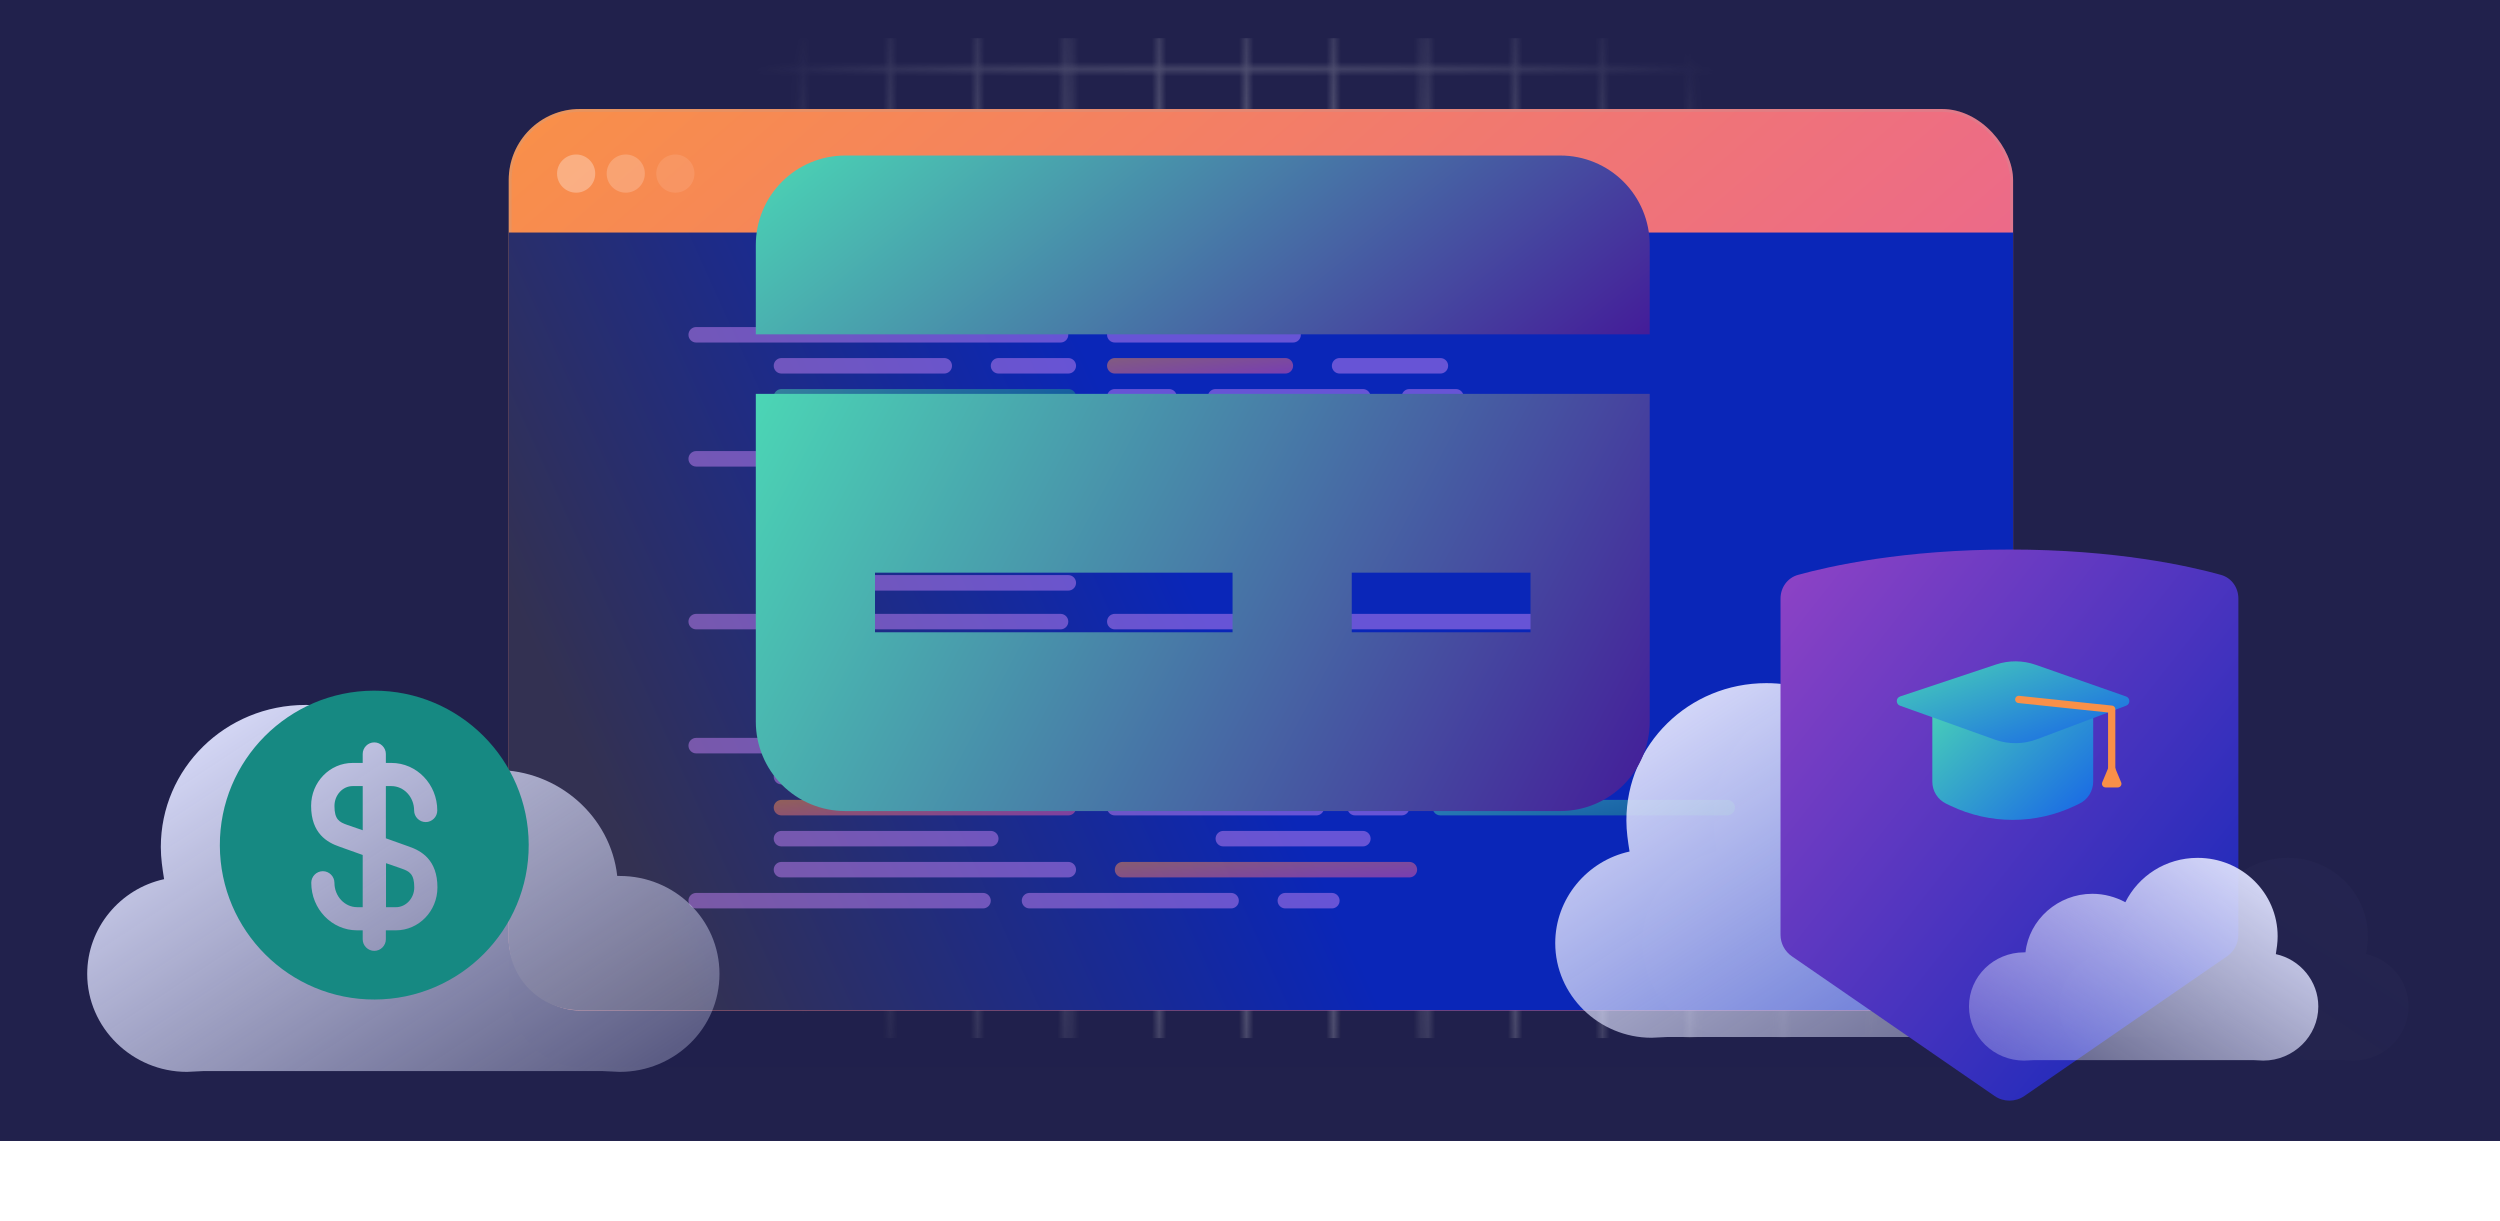 <svg width="344" height="168" viewBox="0 0 344 168" fill="none" xmlns="http://www.w3.org/2000/svg">
<rect width="344" height="157" fill="#21214C"/>
<mask id="mask0_4315_75469" style="mask-type:alpha" maskUnits="userSpaceOnUse" x="11" y="-2" width="321" height="159">
<rect x="12" y="-1" width="12.269" height="10.467" stroke="white" stroke-width="0.433"/>
<rect x="24.269" y="-1" width="12.269" height="10.467" stroke="white" stroke-width="0.433"/>
<rect x="36.538" y="-1" width="12.269" height="10.467" stroke="white" stroke-width="0.433"/>
<rect x="48.808" y="-1" width="12.269" height="10.467" stroke="white" stroke-width="0.433"/>
<rect x="61.077" y="-1" width="12.269" height="10.467" stroke="white" stroke-width="0.433"/>
<rect x="73.346" y="-1" width="12.269" height="10.467" stroke="white" stroke-width="0.433"/>
<rect x="85.615" y="-1" width="12.269" height="10.467" stroke="white" stroke-width="0.433"/>
<rect x="97.885" y="-1" width="12.269" height="10.467" stroke="white" stroke-width="0.433"/>
<rect x="110.154" y="-1" width="12.269" height="10.467" stroke="white" stroke-width="0.433"/>
<rect x="122.423" y="-1" width="12.269" height="10.467" stroke="white" stroke-width="0.433"/>
<rect x="134.692" y="-1" width="12.269" height="10.467" stroke="white" stroke-width="0.433"/>
<rect x="146.962" y="-1" width="12.269" height="10.467" stroke="white" stroke-width="0.433"/>
<rect x="159.231" y="-1" width="12.269" height="10.467" stroke="white" stroke-width="0.433"/>
<rect x="171.5" y="-1" width="12.269" height="10.467" stroke="white" stroke-width="0.433"/>
<rect x="183.769" y="-1" width="12.269" height="10.467" stroke="white" stroke-width="0.433"/>
<rect x="196.038" y="-1" width="12.269" height="10.467" stroke="white" stroke-width="0.433"/>
<rect x="208.308" y="-1" width="12.269" height="10.467" stroke="white" stroke-width="0.433"/>
<rect x="220.577" y="-1" width="12.269" height="10.467" stroke="white" stroke-width="0.433"/>
<rect x="232.846" y="-1" width="12.269" height="10.467" stroke="white" stroke-width="0.433"/>
<rect x="245.115" y="-1" width="12.269" height="10.467" stroke="white" stroke-width="0.433"/>
<rect x="257.385" y="-1" width="12.269" height="10.467" stroke="white" stroke-width="0.433"/>
<rect x="269.654" y="-1" width="12.269" height="10.467" stroke="white" stroke-width="0.433"/>
<rect x="281.923" y="-1" width="12.269" height="10.467" stroke="white" stroke-width="0.433"/>
<rect x="294.192" y="-1" width="12.269" height="10.467" stroke="white" stroke-width="0.433"/>
<rect x="306.462" y="-1" width="12.269" height="10.467" stroke="white" stroke-width="0.433"/>
<rect x="318.731" y="-1" width="12.269" height="10.467" stroke="white" stroke-width="0.433"/>
<rect x="12" y="9.467" width="12.269" height="10.467" stroke="white" stroke-width="0.433"/>
<rect x="24.269" y="9.467" width="12.269" height="10.467" stroke="white" stroke-width="0.433"/>
<rect x="36.538" y="9.467" width="12.269" height="10.467" stroke="white" stroke-width="0.433"/>
<rect x="48.808" y="9.467" width="12.269" height="10.467" stroke="white" stroke-width="0.433"/>
<rect x="61.077" y="9.467" width="12.269" height="10.467" stroke="white" stroke-width="0.433"/>
<rect x="73.346" y="9.467" width="12.269" height="10.467" stroke="white" stroke-width="0.433"/>
<rect x="85.615" y="9.467" width="12.269" height="10.467" stroke="white" stroke-width="0.433"/>
<rect x="97.885" y="9.467" width="12.269" height="10.467" stroke="white" stroke-width="0.433"/>
<rect x="110.154" y="9.467" width="12.269" height="10.467" stroke="white" stroke-width="0.433"/>
<rect x="122.423" y="9.467" width="12.269" height="10.467" stroke="white" stroke-width="0.433"/>
<rect x="134.692" y="9.467" width="12.269" height="10.467" stroke="white" stroke-width="0.433"/>
<rect x="146.962" y="9.467" width="12.269" height="10.467" stroke="white" stroke-width="0.433"/>
<rect x="159.231" y="9.467" width="12.269" height="10.467" stroke="white" stroke-width="0.433"/>
<rect x="171.5" y="9.467" width="12.269" height="10.467" stroke="white" stroke-width="0.433"/>
<rect x="183.769" y="9.467" width="12.269" height="10.467" stroke="white" stroke-width="0.433"/>
<rect x="196.038" y="9.467" width="12.269" height="10.467" stroke="white" stroke-width="0.433"/>
<rect x="208.308" y="9.467" width="12.269" height="10.467" stroke="white" stroke-width="0.433"/>
<rect x="220.577" y="9.467" width="12.269" height="10.467" stroke="white" stroke-width="0.433"/>
<rect x="232.846" y="9.467" width="12.269" height="10.467" stroke="white" stroke-width="0.433"/>
<rect x="245.115" y="9.467" width="12.269" height="10.467" stroke="white" stroke-width="0.433"/>
<rect x="257.385" y="9.467" width="12.269" height="10.467" stroke="white" stroke-width="0.433"/>
<rect x="269.654" y="9.467" width="12.269" height="10.467" stroke="white" stroke-width="0.433"/>
<rect x="281.923" y="9.467" width="12.269" height="10.467" stroke="white" stroke-width="0.433"/>
<rect x="294.192" y="9.467" width="12.269" height="10.467" stroke="white" stroke-width="0.433"/>
<rect x="306.462" y="9.467" width="12.269" height="10.467" stroke="white" stroke-width="0.433"/>
<rect x="318.731" y="9.467" width="12.269" height="10.467" stroke="white" stroke-width="0.433"/>
<rect x="12" y="19.934" width="12.269" height="10.467" stroke="white" stroke-width="0.433"/>
<rect x="24.269" y="19.934" width="12.269" height="10.467" stroke="white" stroke-width="0.433"/>
<rect x="36.538" y="19.934" width="12.269" height="10.467" stroke="white" stroke-width="0.433"/>
<rect x="48.808" y="19.934" width="12.269" height="10.467" stroke="white" stroke-width="0.433"/>
<rect x="61.077" y="19.934" width="12.269" height="10.467" stroke="white" stroke-width="0.433"/>
<rect x="73.346" y="19.934" width="12.269" height="10.467" stroke="white" stroke-width="0.433"/>
<rect x="85.615" y="19.934" width="12.269" height="10.467" stroke="white" stroke-width="0.433"/>
<rect x="97.885" y="19.934" width="12.269" height="10.467" stroke="white" stroke-width="0.433"/>
<rect x="110.154" y="19.934" width="12.269" height="10.467" stroke="white" stroke-width="0.433"/>
<rect x="122.423" y="19.934" width="12.269" height="10.467" stroke="white" stroke-width="0.433"/>
<rect x="134.692" y="19.934" width="12.269" height="10.467" stroke="white" stroke-width="0.433"/>
<rect x="146.962" y="19.934" width="12.269" height="10.467" stroke="white" stroke-width="0.433"/>
<rect x="159.231" y="19.934" width="12.269" height="10.467" stroke="white" stroke-width="0.433"/>
<rect x="171.5" y="19.934" width="12.269" height="10.467" stroke="white" stroke-width="0.433"/>
<rect x="183.769" y="19.934" width="12.269" height="10.467" stroke="white" stroke-width="0.433"/>
<rect x="196.038" y="19.934" width="12.269" height="10.467" stroke="white" stroke-width="0.433"/>
<rect x="208.308" y="19.934" width="12.269" height="10.467" stroke="white" stroke-width="0.433"/>
<rect x="220.577" y="19.934" width="12.269" height="10.467" stroke="white" stroke-width="0.433"/>
<rect x="232.846" y="19.934" width="12.269" height="10.467" stroke="white" stroke-width="0.433"/>
<rect x="245.115" y="19.934" width="12.269" height="10.467" stroke="white" stroke-width="0.433"/>
<rect x="257.385" y="19.934" width="12.269" height="10.467" stroke="white" stroke-width="0.433"/>
<rect x="269.654" y="19.934" width="12.269" height="10.467" stroke="white" stroke-width="0.433"/>
<rect x="281.923" y="19.934" width="12.269" height="10.467" stroke="white" stroke-width="0.433"/>
<rect x="294.192" y="19.934" width="12.269" height="10.467" stroke="white" stroke-width="0.433"/>
<rect x="306.462" y="19.934" width="12.269" height="10.467" stroke="white" stroke-width="0.433"/>
<rect x="318.731" y="19.934" width="12.269" height="10.467" stroke="white" stroke-width="0.433"/>
<rect x="12" y="30.4" width="12.269" height="10.467" stroke="white" stroke-width="0.433"/>
<rect x="24.269" y="30.4" width="12.269" height="10.467" stroke="white" stroke-width="0.433"/>
<rect x="36.538" y="30.4" width="12.269" height="10.467" stroke="white" stroke-width="0.433"/>
<rect x="48.808" y="30.4" width="12.269" height="10.467" stroke="white" stroke-width="0.433"/>
<rect x="61.077" y="30.4" width="12.269" height="10.467" stroke="white" stroke-width="0.433"/>
<rect x="73.346" y="30.4" width="12.269" height="10.467" stroke="white" stroke-width="0.433"/>
<rect x="85.615" y="30.4" width="12.269" height="10.467" stroke="white" stroke-width="0.433"/>
<rect x="97.885" y="30.4" width="12.269" height="10.467" stroke="white" stroke-width="0.433"/>
<rect x="110.154" y="30.4" width="12.269" height="10.467" stroke="white" stroke-width="0.433"/>
<rect x="122.423" y="30.4" width="12.269" height="10.467" stroke="white" stroke-width="0.433"/>
<rect x="134.692" y="30.4" width="12.269" height="10.467" stroke="white" stroke-width="0.433"/>
<rect x="146.962" y="30.4" width="12.269" height="10.467" stroke="white" stroke-width="0.433"/>
<rect x="159.231" y="30.4" width="12.269" height="10.467" stroke="white" stroke-width="0.433"/>
<rect x="171.5" y="30.4" width="12.269" height="10.467" stroke="white" stroke-width="0.433"/>
<rect x="183.769" y="30.4" width="12.269" height="10.467" stroke="white" stroke-width="0.433"/>
<rect x="196.038" y="30.4" width="12.269" height="10.467" stroke="white" stroke-width="0.433"/>
<rect x="208.308" y="30.4" width="12.269" height="10.467" stroke="white" stroke-width="0.433"/>
<rect x="220.577" y="30.4" width="12.269" height="10.467" stroke="white" stroke-width="0.433"/>
<rect x="232.846" y="30.4" width="12.269" height="10.467" stroke="white" stroke-width="0.433"/>
<rect x="245.115" y="30.4" width="12.269" height="10.467" stroke="white" stroke-width="0.433"/>
<rect x="257.385" y="30.4" width="12.269" height="10.467" stroke="white" stroke-width="0.433"/>
<rect x="269.654" y="30.4" width="12.269" height="10.467" stroke="white" stroke-width="0.433"/>
<rect x="281.923" y="30.4" width="12.269" height="10.467" stroke="white" stroke-width="0.433"/>
<rect x="294.192" y="30.4" width="12.269" height="10.467" stroke="white" stroke-width="0.433"/>
<rect x="306.462" y="30.4" width="12.269" height="10.467" stroke="white" stroke-width="0.433"/>
<rect x="318.731" y="30.4" width="12.269" height="10.467" stroke="white" stroke-width="0.433"/>
<rect x="12" y="40.867" width="12.269" height="10.467" stroke="white" stroke-width="0.433"/>
<rect x="24.269" y="40.867" width="12.269" height="10.467" stroke="white" stroke-width="0.433"/>
<rect x="36.538" y="40.867" width="12.269" height="10.467" stroke="white" stroke-width="0.433"/>
<rect x="48.808" y="40.867" width="12.269" height="10.467" stroke="white" stroke-width="0.433"/>
<rect x="61.077" y="40.867" width="12.269" height="10.467" stroke="white" stroke-width="0.433"/>
<rect x="73.346" y="40.867" width="12.269" height="10.467" stroke="white" stroke-width="0.433"/>
<rect x="85.615" y="40.867" width="12.269" height="10.467" stroke="white" stroke-width="0.433"/>
<rect x="97.885" y="40.867" width="12.269" height="10.467" stroke="white" stroke-width="0.433"/>
<rect x="110.154" y="40.867" width="12.269" height="10.467" stroke="white" stroke-width="0.433"/>
<rect x="122.423" y="40.867" width="12.269" height="10.467" stroke="white" stroke-width="0.433"/>
<rect x="134.692" y="40.867" width="12.269" height="10.467" stroke="white" stroke-width="0.433"/>
<rect x="146.962" y="40.867" width="12.269" height="10.467" stroke="white" stroke-width="0.433"/>
<rect x="159.231" y="40.867" width="12.269" height="10.467" stroke="white" stroke-width="0.433"/>
<rect x="171.5" y="40.867" width="12.269" height="10.467" stroke="white" stroke-width="0.433"/>
<rect x="183.769" y="40.867" width="12.269" height="10.467" stroke="white" stroke-width="0.433"/>
<rect x="196.038" y="40.867" width="12.269" height="10.467" stroke="white" stroke-width="0.433"/>
<rect x="208.308" y="40.867" width="12.269" height="10.467" stroke="white" stroke-width="0.433"/>
<rect x="220.577" y="40.867" width="12.269" height="10.467" stroke="white" stroke-width="0.433"/>
<rect x="232.846" y="40.867" width="12.269" height="10.467" stroke="white" stroke-width="0.433"/>
<rect x="245.115" y="40.867" width="12.269" height="10.467" stroke="white" stroke-width="0.433"/>
<rect x="257.385" y="40.867" width="12.269" height="10.467" stroke="white" stroke-width="0.433"/>
<rect x="269.654" y="40.867" width="12.269" height="10.467" stroke="white" stroke-width="0.433"/>
<rect x="281.923" y="40.867" width="12.269" height="10.467" stroke="white" stroke-width="0.433"/>
<rect x="294.192" y="40.867" width="12.269" height="10.467" stroke="white" stroke-width="0.433"/>
<rect x="306.462" y="40.867" width="12.269" height="10.467" stroke="white" stroke-width="0.433"/>
<rect x="318.731" y="40.867" width="12.269" height="10.467" stroke="white" stroke-width="0.433"/>
<rect x="12" y="51.333" width="12.269" height="10.467" stroke="white" stroke-width="0.433"/>
<rect x="24.269" y="51.333" width="12.269" height="10.467" stroke="white" stroke-width="0.433"/>
<rect x="36.538" y="51.333" width="12.269" height="10.467" stroke="white" stroke-width="0.433"/>
<rect x="48.808" y="51.333" width="12.269" height="10.467" stroke="white" stroke-width="0.433"/>
<rect x="61.077" y="51.333" width="12.269" height="10.467" stroke="white" stroke-width="0.433"/>
<rect x="73.346" y="51.333" width="12.269" height="10.467" stroke="white" stroke-width="0.433"/>
<rect x="85.615" y="51.333" width="12.269" height="10.467" stroke="white" stroke-width="0.433"/>
<rect x="97.885" y="51.333" width="12.269" height="10.467" stroke="white" stroke-width="0.433"/>
<rect x="110.154" y="51.333" width="12.269" height="10.467" stroke="white" stroke-width="0.433"/>
<rect x="122.423" y="51.333" width="12.269" height="10.467" stroke="white" stroke-width="0.433"/>
<rect x="134.692" y="51.333" width="12.269" height="10.467" stroke="white" stroke-width="0.433"/>
<rect x="146.962" y="51.333" width="12.269" height="10.467" stroke="white" stroke-width="0.433"/>
<rect x="159.231" y="51.333" width="12.269" height="10.467" stroke="white" stroke-width="0.433"/>
<rect x="171.5" y="51.333" width="12.269" height="10.467" stroke="white" stroke-width="0.433"/>
<rect x="183.769" y="51.333" width="12.269" height="10.467" stroke="white" stroke-width="0.433"/>
<rect x="196.038" y="51.333" width="12.269" height="10.467" stroke="white" stroke-width="0.433"/>
<rect x="208.308" y="51.333" width="12.269" height="10.467" stroke="white" stroke-width="0.433"/>
<rect x="220.577" y="51.333" width="12.269" height="10.467" stroke="white" stroke-width="0.433"/>
<rect x="232.846" y="51.333" width="12.269" height="10.467" stroke="white" stroke-width="0.433"/>
<rect x="245.115" y="51.333" width="12.269" height="10.467" stroke="white" stroke-width="0.433"/>
<rect x="257.385" y="51.333" width="12.269" height="10.467" stroke="white" stroke-width="0.433"/>
<rect x="269.654" y="51.333" width="12.269" height="10.467" stroke="white" stroke-width="0.433"/>
<rect x="281.923" y="51.333" width="12.269" height="10.467" stroke="white" stroke-width="0.433"/>
<rect x="294.192" y="51.333" width="12.269" height="10.467" stroke="white" stroke-width="0.433"/>
<rect x="306.462" y="51.333" width="12.269" height="10.467" stroke="white" stroke-width="0.433"/>
<rect x="318.731" y="51.333" width="12.269" height="10.467" stroke="white" stroke-width="0.433"/>
<rect x="12" y="61.8" width="12.269" height="10.467" stroke="white" stroke-width="0.433"/>
<rect x="24.269" y="61.8" width="12.269" height="10.467" stroke="white" stroke-width="0.433"/>
<rect x="36.538" y="61.8" width="12.269" height="10.467" stroke="white" stroke-width="0.433"/>
<rect x="48.808" y="61.8" width="12.269" height="10.467" stroke="white" stroke-width="0.433"/>
<rect x="61.077" y="61.8" width="12.269" height="10.467" stroke="white" stroke-width="0.433"/>
<rect x="73.346" y="61.8" width="12.269" height="10.467" stroke="white" stroke-width="0.433"/>
<rect x="85.615" y="61.8" width="12.269" height="10.467" stroke="white" stroke-width="0.433"/>
<rect x="97.885" y="61.8" width="12.269" height="10.467" stroke="white" stroke-width="0.433"/>
<rect x="110.154" y="61.8" width="12.269" height="10.467" stroke="white" stroke-width="0.433"/>
<rect x="122.423" y="61.8" width="12.269" height="10.467" stroke="white" stroke-width="0.433"/>
<rect x="134.692" y="61.8" width="12.269" height="10.467" stroke="white" stroke-width="0.433"/>
<rect x="146.962" y="61.8" width="12.269" height="10.467" stroke="white" stroke-width="0.433"/>
<rect x="159.231" y="61.8" width="12.269" height="10.467" stroke="white" stroke-width="0.433"/>
<rect x="171.5" y="61.8" width="12.269" height="10.467" stroke="white" stroke-width="0.433"/>
<rect x="183.769" y="61.8" width="12.269" height="10.467" stroke="white" stroke-width="0.433"/>
<rect x="196.038" y="61.8" width="12.269" height="10.467" stroke="white" stroke-width="0.433"/>
<rect x="208.308" y="61.8" width="12.269" height="10.467" stroke="white" stroke-width="0.433"/>
<rect x="220.577" y="61.8" width="12.269" height="10.467" stroke="white" stroke-width="0.433"/>
<rect x="232.846" y="61.8" width="12.269" height="10.467" stroke="white" stroke-width="0.433"/>
<rect x="245.115" y="61.8" width="12.269" height="10.467" stroke="white" stroke-width="0.433"/>
<rect x="257.385" y="61.8" width="12.269" height="10.467" stroke="white" stroke-width="0.433"/>
<rect x="269.654" y="61.8" width="12.269" height="10.467" stroke="white" stroke-width="0.433"/>
<rect x="281.923" y="61.8" width="12.269" height="10.467" stroke="white" stroke-width="0.433"/>
<rect x="294.192" y="61.8" width="12.269" height="10.467" stroke="white" stroke-width="0.433"/>
<rect x="306.462" y="61.8" width="12.269" height="10.467" stroke="white" stroke-width="0.433"/>
<rect x="318.731" y="61.8" width="12.269" height="10.467" stroke="white" stroke-width="0.433"/>
<rect x="12" y="72.267" width="12.269" height="10.467" stroke="white" stroke-width="0.433"/>
<rect x="24.269" y="72.267" width="12.269" height="10.467" stroke="white" stroke-width="0.433"/>
<rect x="36.538" y="72.267" width="12.269" height="10.467" stroke="white" stroke-width="0.433"/>
<rect x="48.808" y="72.267" width="12.269" height="10.467" stroke="white" stroke-width="0.433"/>
<rect x="61.077" y="72.267" width="12.269" height="10.467" stroke="white" stroke-width="0.433"/>
<rect x="73.346" y="72.267" width="12.269" height="10.467" stroke="white" stroke-width="0.433"/>
<rect x="85.615" y="72.267" width="12.269" height="10.467" stroke="white" stroke-width="0.433"/>
<rect x="97.885" y="72.267" width="12.269" height="10.467" stroke="white" stroke-width="0.433"/>
<rect x="110.154" y="72.267" width="12.269" height="10.467" stroke="white" stroke-width="0.433"/>
<rect x="122.423" y="72.267" width="12.269" height="10.467" stroke="white" stroke-width="0.433"/>
<rect x="134.692" y="72.267" width="12.269" height="10.467" stroke="white" stroke-width="0.433"/>
<rect x="146.962" y="72.267" width="12.269" height="10.467" stroke="white" stroke-width="0.433"/>
<rect x="159.231" y="72.267" width="12.269" height="10.467" stroke="white" stroke-width="0.433"/>
<rect x="171.5" y="72.267" width="12.269" height="10.467" stroke="white" stroke-width="0.433"/>
<rect x="183.769" y="72.267" width="12.269" height="10.467" stroke="white" stroke-width="0.433"/>
<rect x="196.038" y="72.267" width="12.269" height="10.467" stroke="white" stroke-width="0.433"/>
<rect x="208.308" y="72.267" width="12.269" height="10.467" stroke="white" stroke-width="0.433"/>
<rect x="220.577" y="72.267" width="12.269" height="10.467" stroke="white" stroke-width="0.433"/>
<rect x="232.846" y="72.267" width="12.269" height="10.467" stroke="white" stroke-width="0.433"/>
<rect x="245.115" y="72.267" width="12.269" height="10.467" stroke="white" stroke-width="0.433"/>
<rect x="257.385" y="72.267" width="12.269" height="10.467" stroke="white" stroke-width="0.433"/>
<rect x="269.654" y="72.267" width="12.269" height="10.467" stroke="white" stroke-width="0.433"/>
<rect x="281.923" y="72.267" width="12.269" height="10.467" stroke="white" stroke-width="0.433"/>
<rect x="294.192" y="72.267" width="12.269" height="10.467" stroke="white" stroke-width="0.433"/>
<rect x="306.462" y="72.267" width="12.269" height="10.467" stroke="white" stroke-width="0.433"/>
<rect x="318.731" y="72.267" width="12.269" height="10.467" stroke="white" stroke-width="0.433"/>
<rect x="12" y="82.733" width="12.269" height="10.467" stroke="white" stroke-width="0.433"/>
<rect x="24.269" y="82.733" width="12.269" height="10.467" stroke="white" stroke-width="0.433"/>
<rect x="36.538" y="82.733" width="12.269" height="10.467" stroke="white" stroke-width="0.433"/>
<rect x="48.808" y="82.733" width="12.269" height="10.467" stroke="white" stroke-width="0.433"/>
<rect x="61.077" y="82.733" width="12.269" height="10.467" stroke="white" stroke-width="0.433"/>
<rect x="73.346" y="82.733" width="12.269" height="10.467" stroke="white" stroke-width="0.433"/>
<rect x="85.615" y="82.733" width="12.269" height="10.467" stroke="white" stroke-width="0.433"/>
<rect x="97.885" y="82.733" width="12.269" height="10.467" stroke="white" stroke-width="0.433"/>
<rect x="110.154" y="82.733" width="12.269" height="10.467" stroke="white" stroke-width="0.433"/>
<rect x="122.423" y="82.733" width="12.269" height="10.467" stroke="white" stroke-width="0.433"/>
<rect x="134.692" y="82.733" width="12.269" height="10.467" stroke="white" stroke-width="0.433"/>
<rect x="146.962" y="82.733" width="12.269" height="10.467" stroke="white" stroke-width="0.433"/>
<rect x="159.231" y="82.733" width="12.269" height="10.467" stroke="white" stroke-width="0.433"/>
<rect x="171.5" y="82.733" width="12.269" height="10.467" stroke="white" stroke-width="0.433"/>
<rect x="183.769" y="82.733" width="12.269" height="10.467" stroke="white" stroke-width="0.433"/>
<rect x="196.038" y="82.733" width="12.269" height="10.467" stroke="white" stroke-width="0.433"/>
<rect x="208.308" y="82.733" width="12.269" height="10.467" stroke="white" stroke-width="0.433"/>
<rect x="220.577" y="82.733" width="12.269" height="10.467" stroke="white" stroke-width="0.433"/>
<rect x="232.846" y="82.733" width="12.269" height="10.467" stroke="white" stroke-width="0.433"/>
<rect x="245.115" y="82.733" width="12.269" height="10.467" stroke="white" stroke-width="0.433"/>
<rect x="257.385" y="82.733" width="12.269" height="10.467" stroke="white" stroke-width="0.433"/>
<rect x="269.654" y="82.733" width="12.269" height="10.467" stroke="white" stroke-width="0.433"/>
<rect x="281.923" y="82.733" width="12.269" height="10.467" stroke="white" stroke-width="0.433"/>
<rect x="294.192" y="82.733" width="12.269" height="10.467" stroke="white" stroke-width="0.433"/>
<rect x="306.462" y="82.733" width="12.269" height="10.467" stroke="white" stroke-width="0.433"/>
<rect x="318.731" y="82.733" width="12.269" height="10.467" stroke="white" stroke-width="0.433"/>
<rect x="12" y="93.2" width="12.269" height="10.467" stroke="white" stroke-width="0.433"/>
<rect x="24.269" y="93.2" width="12.269" height="10.467" stroke="white" stroke-width="0.433"/>
<rect x="36.538" y="93.2" width="12.269" height="10.467" stroke="white" stroke-width="0.433"/>
<rect x="48.808" y="93.2" width="12.269" height="10.467" stroke="white" stroke-width="0.433"/>
<rect x="61.077" y="93.2" width="12.269" height="10.467" stroke="white" stroke-width="0.433"/>
<rect x="73.346" y="93.2" width="12.269" height="10.467" stroke="white" stroke-width="0.433"/>
<rect x="85.615" y="93.2" width="12.269" height="10.467" stroke="white" stroke-width="0.433"/>
<rect x="97.885" y="93.2" width="12.269" height="10.467" stroke="white" stroke-width="0.433"/>
<rect x="110.154" y="93.2" width="12.269" height="10.467" stroke="white" stroke-width="0.433"/>
<rect x="122.423" y="93.2" width="12.269" height="10.467" stroke="white" stroke-width="0.433"/>
<rect x="134.692" y="93.2" width="12.269" height="10.467" stroke="white" stroke-width="0.433"/>
<rect x="146.962" y="93.2" width="12.269" height="10.467" stroke="white" stroke-width="0.433"/>
<rect x="159.231" y="93.2" width="12.269" height="10.467" stroke="white" stroke-width="0.433"/>
<rect x="171.5" y="93.2" width="12.269" height="10.467" stroke="white" stroke-width="0.433"/>
<rect x="183.769" y="93.2" width="12.269" height="10.467" stroke="white" stroke-width="0.433"/>
<rect x="196.038" y="93.2" width="12.269" height="10.467" stroke="white" stroke-width="0.433"/>
<rect x="208.308" y="93.2" width="12.269" height="10.467" stroke="white" stroke-width="0.433"/>
<rect x="220.577" y="93.2" width="12.269" height="10.467" stroke="white" stroke-width="0.433"/>
<rect x="232.846" y="93.2" width="12.269" height="10.467" stroke="white" stroke-width="0.433"/>
<rect x="245.115" y="93.2" width="12.269" height="10.467" stroke="white" stroke-width="0.433"/>
<rect x="257.385" y="93.2" width="12.269" height="10.467" stroke="white" stroke-width="0.433"/>
<rect x="269.654" y="93.2" width="12.269" height="10.467" stroke="white" stroke-width="0.433"/>
<rect x="281.923" y="93.2" width="12.269" height="10.467" stroke="white" stroke-width="0.433"/>
<rect x="294.192" y="93.2" width="12.269" height="10.467" stroke="white" stroke-width="0.433"/>
<rect x="306.462" y="93.2" width="12.269" height="10.467" stroke="white" stroke-width="0.433"/>
<rect x="318.731" y="93.2" width="12.269" height="10.467" stroke="white" stroke-width="0.433"/>
<rect x="12" y="103.667" width="12.269" height="10.467" stroke="white" stroke-width="0.433"/>
<rect x="24.269" y="103.667" width="12.269" height="10.467" stroke="white" stroke-width="0.433"/>
<rect x="36.538" y="103.667" width="12.269" height="10.467" stroke="white" stroke-width="0.433"/>
<rect x="48.808" y="103.667" width="12.269" height="10.467" stroke="white" stroke-width="0.433"/>
<rect x="61.077" y="103.667" width="12.269" height="10.467" stroke="white" stroke-width="0.433"/>
<rect x="73.346" y="103.667" width="12.269" height="10.467" stroke="white" stroke-width="0.433"/>
<rect x="85.615" y="103.667" width="12.269" height="10.467" stroke="white" stroke-width="0.433"/>
<rect x="97.885" y="103.667" width="12.269" height="10.467" stroke="white" stroke-width="0.433"/>
<rect x="110.154" y="103.667" width="12.269" height="10.467" stroke="white" stroke-width="0.433"/>
<rect x="122.423" y="103.667" width="12.269" height="10.467" stroke="white" stroke-width="0.433"/>
<rect x="134.692" y="103.667" width="12.269" height="10.467" stroke="white" stroke-width="0.433"/>
<rect x="146.962" y="103.667" width="12.269" height="10.467" stroke="white" stroke-width="0.433"/>
<rect x="159.231" y="103.667" width="12.269" height="10.467" stroke="white" stroke-width="0.433"/>
<rect x="171.5" y="103.667" width="12.269" height="10.467" stroke="white" stroke-width="0.433"/>
<rect x="183.769" y="103.667" width="12.269" height="10.467" stroke="white" stroke-width="0.433"/>
<rect x="196.038" y="103.667" width="12.269" height="10.467" stroke="white" stroke-width="0.433"/>
<rect x="208.308" y="103.667" width="12.269" height="10.467" stroke="white" stroke-width="0.433"/>
<rect x="220.577" y="103.667" width="12.269" height="10.467" stroke="white" stroke-width="0.433"/>
<rect x="232.846" y="103.667" width="12.269" height="10.467" stroke="white" stroke-width="0.433"/>
<rect x="245.115" y="103.667" width="12.269" height="10.467" stroke="white" stroke-width="0.433"/>
<rect x="257.385" y="103.667" width="12.269" height="10.467" stroke="white" stroke-width="0.433"/>
<rect x="269.654" y="103.667" width="12.269" height="10.467" stroke="white" stroke-width="0.433"/>
<rect x="281.923" y="103.667" width="12.269" height="10.467" stroke="white" stroke-width="0.433"/>
<rect x="294.192" y="103.667" width="12.269" height="10.467" stroke="white" stroke-width="0.433"/>
<rect x="306.462" y="103.667" width="12.269" height="10.467" stroke="white" stroke-width="0.433"/>
<rect x="318.731" y="103.667" width="12.269" height="10.467" stroke="white" stroke-width="0.433"/>
<rect x="12" y="114.134" width="12.269" height="10.467" stroke="white" stroke-width="0.433"/>
<rect x="24.269" y="114.134" width="12.269" height="10.467" stroke="white" stroke-width="0.433"/>
<rect x="36.538" y="114.134" width="12.269" height="10.467" stroke="white" stroke-width="0.433"/>
<rect x="48.808" y="114.134" width="12.269" height="10.467" stroke="white" stroke-width="0.433"/>
<rect x="61.077" y="114.134" width="12.269" height="10.467" stroke="white" stroke-width="0.433"/>
<rect x="73.346" y="114.134" width="12.269" height="10.467" stroke="white" stroke-width="0.433"/>
<rect x="85.615" y="114.134" width="12.269" height="10.467" stroke="white" stroke-width="0.433"/>
<rect x="97.885" y="114.134" width="12.269" height="10.467" stroke="white" stroke-width="0.433"/>
<rect x="110.154" y="114.134" width="12.269" height="10.467" stroke="white" stroke-width="0.433"/>
<rect x="122.423" y="114.134" width="12.269" height="10.467" stroke="white" stroke-width="0.433"/>
<rect x="134.692" y="114.134" width="12.269" height="10.467" stroke="white" stroke-width="0.433"/>
<rect x="146.962" y="114.134" width="12.269" height="10.467" stroke="white" stroke-width="0.433"/>
<rect x="159.231" y="114.134" width="12.269" height="10.467" stroke="white" stroke-width="0.433"/>
<rect x="171.5" y="114.134" width="12.269" height="10.467" stroke="white" stroke-width="0.433"/>
<rect x="183.769" y="114.134" width="12.269" height="10.467" stroke="white" stroke-width="0.433"/>
<rect x="196.038" y="114.134" width="12.269" height="10.467" stroke="white" stroke-width="0.433"/>
<rect x="208.308" y="114.134" width="12.269" height="10.467" stroke="white" stroke-width="0.433"/>
<rect x="220.577" y="114.134" width="12.269" height="10.467" stroke="white" stroke-width="0.433"/>
<rect x="232.846" y="114.134" width="12.269" height="10.467" stroke="white" stroke-width="0.433"/>
<rect x="245.115" y="114.134" width="12.269" height="10.467" stroke="white" stroke-width="0.433"/>
<rect x="257.385" y="114.134" width="12.269" height="10.467" stroke="white" stroke-width="0.433"/>
<rect x="269.654" y="114.134" width="12.269" height="10.467" stroke="white" stroke-width="0.433"/>
<rect x="281.923" y="114.134" width="12.269" height="10.467" stroke="white" stroke-width="0.433"/>
<rect x="294.192" y="114.134" width="12.269" height="10.467" stroke="white" stroke-width="0.433"/>
<rect x="306.462" y="114.134" width="12.269" height="10.467" stroke="white" stroke-width="0.433"/>
<rect x="318.731" y="114.134" width="12.269" height="10.467" stroke="white" stroke-width="0.433"/>
<rect x="12" y="124.6" width="12.269" height="10.467" stroke="white" stroke-width="0.433"/>
<rect x="24.269" y="124.6" width="12.269" height="10.467" stroke="white" stroke-width="0.433"/>
<rect x="36.538" y="124.6" width="12.269" height="10.467" stroke="white" stroke-width="0.433"/>
<rect x="48.808" y="124.6" width="12.269" height="10.467" stroke="white" stroke-width="0.433"/>
<rect x="61.077" y="124.6" width="12.269" height="10.467" stroke="white" stroke-width="0.433"/>
<rect x="73.346" y="124.6" width="12.269" height="10.467" stroke="white" stroke-width="0.433"/>
<rect x="85.615" y="124.6" width="12.269" height="10.467" stroke="white" stroke-width="0.433"/>
<rect x="97.885" y="124.6" width="12.269" height="10.467" stroke="white" stroke-width="0.433"/>
<rect x="110.154" y="124.6" width="12.269" height="10.467" stroke="white" stroke-width="0.433"/>
<rect x="122.423" y="124.6" width="12.269" height="10.467" stroke="white" stroke-width="0.433"/>
<rect x="134.692" y="124.6" width="12.269" height="10.467" stroke="white" stroke-width="0.433"/>
<rect x="146.962" y="124.6" width="12.269" height="10.467" stroke="white" stroke-width="0.433"/>
<rect x="159.231" y="124.6" width="12.269" height="10.467" stroke="white" stroke-width="0.433"/>
<rect x="171.5" y="124.6" width="12.269" height="10.467" stroke="white" stroke-width="0.433"/>
<rect x="183.769" y="124.6" width="12.269" height="10.467" stroke="white" stroke-width="0.433"/>
<rect x="196.038" y="124.6" width="12.269" height="10.467" stroke="white" stroke-width="0.433"/>
<rect x="208.308" y="124.6" width="12.269" height="10.467" stroke="white" stroke-width="0.433"/>
<rect x="220.577" y="124.6" width="12.269" height="10.467" stroke="white" stroke-width="0.433"/>
<rect x="232.846" y="124.6" width="12.269" height="10.467" stroke="white" stroke-width="0.433"/>
<rect x="245.115" y="124.6" width="12.269" height="10.467" stroke="white" stroke-width="0.433"/>
<rect x="257.385" y="124.6" width="12.269" height="10.467" stroke="white" stroke-width="0.433"/>
<rect x="269.654" y="124.6" width="12.269" height="10.467" stroke="white" stroke-width="0.433"/>
<rect x="281.923" y="124.6" width="12.269" height="10.467" stroke="white" stroke-width="0.433"/>
<rect x="294.192" y="124.6" width="12.269" height="10.467" stroke="white" stroke-width="0.433"/>
<rect x="306.462" y="124.6" width="12.269" height="10.467" stroke="white" stroke-width="0.433"/>
<rect x="318.731" y="124.6" width="12.269" height="10.467" stroke="white" stroke-width="0.433"/>
<rect x="12" y="135.066" width="12.269" height="10.467" stroke="white" stroke-width="0.433"/>
<rect x="24.269" y="135.066" width="12.269" height="10.467" stroke="white" stroke-width="0.433"/>
<rect x="36.538" y="135.066" width="12.269" height="10.467" stroke="white" stroke-width="0.433"/>
<rect x="48.808" y="135.066" width="12.269" height="10.467" stroke="white" stroke-width="0.433"/>
<rect x="61.077" y="135.066" width="12.269" height="10.467" stroke="white" stroke-width="0.433"/>
<rect x="73.346" y="135.066" width="12.269" height="10.467" stroke="white" stroke-width="0.433"/>
<rect x="85.615" y="135.066" width="12.269" height="10.467" stroke="white" stroke-width="0.433"/>
<rect x="97.885" y="135.066" width="12.269" height="10.467" stroke="white" stroke-width="0.433"/>
<rect x="110.154" y="135.066" width="12.269" height="10.467" stroke="white" stroke-width="0.433"/>
<rect x="122.423" y="135.066" width="12.269" height="10.467" stroke="white" stroke-width="0.433"/>
<rect x="134.692" y="135.066" width="12.269" height="10.467" stroke="white" stroke-width="0.433"/>
<rect x="146.962" y="135.066" width="12.269" height="10.467" stroke="white" stroke-width="0.433"/>
<rect x="159.231" y="135.066" width="12.269" height="10.467" stroke="white" stroke-width="0.433"/>
<rect x="171.5" y="135.066" width="12.269" height="10.467" stroke="white" stroke-width="0.433"/>
<rect x="183.769" y="135.066" width="12.269" height="10.467" stroke="white" stroke-width="0.433"/>
<rect x="196.038" y="135.066" width="12.269" height="10.467" stroke="white" stroke-width="0.433"/>
<rect x="208.308" y="135.066" width="12.269" height="10.467" stroke="white" stroke-width="0.433"/>
<rect x="220.577" y="135.066" width="12.269" height="10.467" stroke="white" stroke-width="0.433"/>
<rect x="232.846" y="135.066" width="12.269" height="10.467" stroke="white" stroke-width="0.433"/>
<rect x="245.115" y="135.066" width="12.269" height="10.467" stroke="white" stroke-width="0.433"/>
<rect x="257.385" y="135.066" width="12.269" height="10.467" stroke="white" stroke-width="0.433"/>
<rect x="269.654" y="135.066" width="12.269" height="10.467" stroke="white" stroke-width="0.433"/>
<rect x="281.923" y="135.066" width="12.269" height="10.467" stroke="white" stroke-width="0.433"/>
<rect x="294.192" y="135.066" width="12.269" height="10.467" stroke="white" stroke-width="0.433"/>
<rect x="306.462" y="135.066" width="12.269" height="10.467" stroke="white" stroke-width="0.433"/>
<rect x="318.731" y="135.066" width="12.269" height="10.467" stroke="white" stroke-width="0.433"/>
<rect x="12" y="145.533" width="12.269" height="10.467" stroke="white" stroke-width="0.433"/>
<rect x="24.269" y="145.533" width="12.269" height="10.467" stroke="white" stroke-width="0.433"/>
<rect x="36.538" y="145.533" width="12.269" height="10.467" stroke="white" stroke-width="0.433"/>
<rect x="48.808" y="145.533" width="12.269" height="10.467" stroke="white" stroke-width="0.433"/>
<rect x="61.077" y="145.533" width="12.269" height="10.467" stroke="white" stroke-width="0.433"/>
<rect x="73.346" y="145.533" width="12.269" height="10.467" stroke="white" stroke-width="0.433"/>
<rect x="85.615" y="145.533" width="12.269" height="10.467" stroke="white" stroke-width="0.433"/>
<rect x="97.885" y="145.533" width="12.269" height="10.467" stroke="white" stroke-width="0.433"/>
<rect x="110.154" y="145.533" width="12.269" height="10.467" stroke="white" stroke-width="0.433"/>
<rect x="122.423" y="145.533" width="12.269" height="10.467" stroke="white" stroke-width="0.433"/>
<rect x="134.692" y="145.533" width="12.269" height="10.467" stroke="white" stroke-width="0.433"/>
<rect x="146.962" y="145.533" width="12.269" height="10.467" stroke="white" stroke-width="0.433"/>
<rect x="159.231" y="145.533" width="12.269" height="10.467" stroke="white" stroke-width="0.433"/>
<rect x="171.5" y="145.533" width="12.269" height="10.467" stroke="white" stroke-width="0.433"/>
<rect x="183.769" y="145.533" width="12.269" height="10.467" stroke="white" stroke-width="0.433"/>
<rect x="196.038" y="145.533" width="12.269" height="10.467" stroke="white" stroke-width="0.433"/>
<rect x="208.308" y="145.533" width="12.269" height="10.467" stroke="white" stroke-width="0.433"/>
<rect x="220.577" y="145.533" width="12.269" height="10.467" stroke="white" stroke-width="0.433"/>
<rect x="232.846" y="145.533" width="12.269" height="10.467" stroke="white" stroke-width="0.433"/>
<rect x="245.115" y="145.533" width="12.269" height="10.467" stroke="white" stroke-width="0.433"/>
<rect x="257.385" y="145.533" width="12.269" height="10.467" stroke="white" stroke-width="0.433"/>
<rect x="269.654" y="145.533" width="12.269" height="10.467" stroke="white" stroke-width="0.433"/>
<rect x="281.923" y="145.533" width="12.269" height="10.467" stroke="white" stroke-width="0.433"/>
<rect x="294.192" y="145.533" width="12.269" height="10.467" stroke="white" stroke-width="0.433"/>
<rect x="306.462" y="145.533" width="12.269" height="10.467" stroke="white" stroke-width="0.433"/>
<rect x="318.731" y="145.533" width="12.269" height="10.467" stroke="white" stroke-width="0.433"/>
</mask>
<g mask="url(#mask0_4315_75469)">
<path d="M256.21 142.837H86.701C71.368 142.837 59 135.271 59 125.892V22.199C59 12.82 71.368 5.254 86.701 5.254H256.21C271.543 5.254 283.911 12.82 283.911 22.199V125.892C283.911 135.271 271.543 142.837 256.21 142.837Z" fill="url(#paint0_radial_4315_75469)"/>
</g>
<g filter="url(#filter0_d_4315_75469)">
<rect x="70" y="15" width="207" height="124.043" rx="9.783" fill="#21214C" fill-opacity="0.02"/>
</g>
<g filter="url(#filter1_b_4315_75469)">
<rect x="70" y="15" width="207" height="124.043" rx="9.783" fill="url(#paint1_linear_4315_75469)"/>
<rect x="70.196" y="15.196" width="206.609" height="123.652" rx="9.587" stroke="#ACADAD" stroke-opacity="0.2" stroke-width="0.391"/>
</g>
<g style="mix-blend-mode:multiply" filter="url(#filter2_b_4315_75469)">
<path d="M70 32H277V129.217C277 134.62 272.62 139 267.217 139H79.783C74.38 139 70 134.62 70 129.217V32Z" fill="url(#paint2_linear_4315_75469)"/>
</g>
<circle opacity="0.3" cx="79.277" cy="23.886" r="2.626" fill="white"/>
<circle opacity="0.2" cx="86.104" cy="23.886" r="2.626" fill="white"/>
<circle opacity="0.1" cx="92.93" cy="23.886" r="2.626" fill="white"/>
<g opacity="0.5">
<path d="M160.864 93H153.397C152.808 93 152.33 93.478 152.33 94.067C152.33 94.656 152.808 95.133 153.397 95.133H160.864C161.453 95.133 161.93 94.656 161.93 94.067C161.93 93.478 161.453 93 160.864 93Z" fill="url(#paint3_linear_4315_75469)"/>
<path d="M187.53 93H167.264C166.675 93 166.197 93.478 166.197 94.067C166.197 94.656 166.675 95.133 167.264 95.133H187.53C188.12 95.133 188.597 94.656 188.597 94.067C188.597 93.478 188.12 93 187.53 93Z" fill="url(#paint4_linear_4315_75469)"/>
<path d="M146.997 110.066H107.53C106.941 110.066 106.464 110.544 106.464 111.133C106.464 111.722 106.941 112.2 107.53 112.2H146.997C147.586 112.2 148.064 111.722 148.064 111.133C148.064 110.544 147.586 110.066 146.997 110.066Z" fill="url(#paint5_linear_4315_75469)"/>
<path d="M193.93 118.6H154.464C153.875 118.6 153.397 119.077 153.397 119.666C153.397 120.255 153.875 120.733 154.464 120.733H193.93C194.52 120.733 194.997 120.255 194.997 119.666C194.997 119.077 194.52 118.6 193.93 118.6Z" fill="url(#paint6_linear_4315_75469)"/>
<path d="M176.864 49.267H153.397C152.808 49.267 152.33 49.744 152.33 50.333C152.33 50.922 152.808 51.4 153.397 51.4H176.864C177.453 51.4 177.93 50.922 177.93 50.333C177.93 49.744 177.453 49.267 176.864 49.267Z" fill="url(#paint7_linear_4315_75469)"/>
<path d="M151.264 66.333H133.131C132.541 66.333 132.064 66.811 132.064 67.4C132.064 67.989 132.541 68.466 133.131 68.466H151.264C151.853 68.466 152.331 67.989 152.331 67.4C152.331 66.811 151.853 66.333 151.264 66.333Z" fill="url(#paint8_linear_4315_75469)"/>
<path d="M146.997 70.6H107.53C106.941 70.6 106.464 71.077 106.464 71.666C106.464 72.255 106.941 72.733 107.53 72.733H146.997C147.586 72.733 148.064 72.255 148.064 71.666C148.064 71.077 147.586 70.6 146.997 70.6Z" fill="url(#paint9_linear_4315_75469)"/>
<path d="M146.997 93H107.53C106.941 93 106.464 93.478 106.464 94.067C106.464 94.656 106.941 95.133 107.53 95.133H146.997C147.586 95.133 148.064 94.656 148.064 94.067C148.064 93.478 147.586 93 146.997 93Z" fill="url(#paint10_linear_4315_75469)"/>
<path d="M183.264 101.533H155.531C154.941 101.533 154.464 102.011 154.464 102.6C154.464 103.189 154.941 103.667 155.531 103.667H183.264C183.853 103.667 184.331 103.189 184.331 102.6C184.331 102.011 183.853 101.533 183.264 101.533Z" fill="url(#paint11_linear_4315_75469)"/>
<path d="M237.664 110.066H198.197C197.608 110.066 197.13 110.544 197.13 111.133C197.13 111.722 197.608 112.2 198.197 112.2H237.664C238.253 112.2 238.73 111.722 238.73 111.133C238.73 110.544 238.253 110.066 237.664 110.066Z" fill="url(#paint12_linear_4315_75469)"/>
<path d="M146.997 53.533H107.53C106.941 53.533 106.464 54.011 106.464 54.6C106.464 55.189 106.941 55.666 107.53 55.666H146.997C147.586 55.666 148.064 55.189 148.064 54.6C148.064 54.011 147.586 53.533 146.997 53.533Z" fill="url(#paint13_linear_4315_75469)"/>
<path d="M181.13 70.6H153.397C152.808 70.6 152.33 71.077 152.33 71.666C152.33 72.255 152.808 72.733 153.397 72.733H181.13C181.72 72.733 182.197 72.255 182.197 71.666C182.197 71.077 181.72 70.6 181.13 70.6Z" fill="url(#paint14_linear_4315_75469)"/>
<path fill-rule="evenodd" clip-rule="evenodd" d="M145.93 45H95.797C95.208 45 94.731 45.478 94.731 46.067C94.731 46.656 95.208 47.133 95.797 47.133H145.93C146.52 47.133 146.997 46.656 146.997 46.067C146.997 45.478 146.52 45 145.93 45ZM145.93 84.467H95.797C95.208 84.467 94.731 84.944 94.731 85.533C94.731 86.122 95.208 86.6 95.797 86.6H145.93C146.52 86.6 146.997 86.122 146.997 85.533C146.997 84.944 146.52 84.467 145.93 84.467ZM177.93 84.467H153.397C152.808 84.467 152.33 84.944 152.33 85.533C152.33 86.122 152.808 86.6 153.397 86.6H177.93C178.52 86.6 178.997 86.122 178.997 85.533C178.997 84.944 178.52 84.467 177.93 84.467ZM107.53 88.733H129.93C130.52 88.733 130.997 89.211 130.997 89.8C130.997 90.389 130.52 90.867 129.93 90.867H107.53C106.941 90.867 106.464 90.389 106.464 89.8C106.464 89.211 106.941 88.733 107.53 88.733ZM146.997 88.733H137.397C136.808 88.733 136.33 89.211 136.33 89.8C136.33 90.389 136.808 90.867 137.397 90.867H146.997C147.586 90.867 148.064 90.389 148.064 89.8C148.064 89.211 147.586 88.733 146.997 88.733ZM153.397 88.733H176.864C177.453 88.733 177.93 89.211 177.93 89.8C177.93 90.389 177.453 90.867 176.864 90.867H153.397C152.808 90.867 152.33 90.389 152.33 89.8C152.33 89.211 152.808 88.733 153.397 88.733ZM198.197 88.733H184.33C183.741 88.733 183.264 89.211 183.264 89.8C183.264 90.389 183.741 90.867 184.33 90.867H198.197C198.786 90.867 199.264 90.389 199.264 89.8C199.264 89.211 198.786 88.733 198.197 88.733ZM193.93 93H200.33C200.92 93 201.397 93.478 201.397 94.067C201.397 94.656 200.92 95.133 200.33 95.133H193.93C193.341 95.133 192.864 94.656 192.864 94.067C192.864 93.478 193.341 93 193.93 93ZM192.864 110.067H186.464C185.875 110.067 185.397 110.544 185.397 111.133C185.397 111.722 185.875 112.2 186.464 112.2H192.864C193.453 112.2 193.93 111.722 193.93 111.133C193.93 110.544 193.453 110.067 192.864 110.067ZM176.864 122.867H183.264C183.853 122.867 184.33 123.344 184.33 123.933C184.33 124.522 183.853 125 183.264 125H176.864C176.275 125 175.797 124.522 175.797 123.933C175.797 123.344 176.275 122.867 176.864 122.867ZM146.997 97.267H107.53C106.941 97.267 106.464 97.744 106.464 98.333C106.464 98.922 106.941 99.4 107.53 99.4H146.997C147.586 99.4 148.064 98.922 148.064 98.333C148.064 97.744 147.586 97.267 146.997 97.267ZM95.797 101.533H135.264C135.853 101.533 136.33 102.011 136.33 102.6C136.33 103.189 135.853 103.667 135.264 103.667H95.797C95.208 103.667 94.731 103.189 94.731 102.6C94.731 102.011 95.208 101.533 95.797 101.533ZM169.397 122.867H141.664C141.075 122.867 140.597 123.344 140.597 123.933C140.597 124.522 141.075 125 141.664 125H169.397C169.986 125 170.464 124.522 170.464 123.933C170.464 123.344 169.986 122.867 169.397 122.867ZM107.53 105.8H125.664C126.253 105.8 126.73 106.278 126.73 106.867C126.73 107.456 126.253 107.933 125.664 107.933H107.53C106.941 107.933 106.464 107.456 106.464 106.867C106.464 106.278 106.941 105.8 107.53 105.8ZM151.264 105.8H133.13C132.541 105.8 132.064 106.278 132.064 106.867C132.064 107.456 132.541 107.933 133.13 107.933H151.264C151.853 107.933 152.33 107.456 152.33 106.867C152.33 106.278 151.853 105.8 151.264 105.8ZM153.397 110.067H181.13C181.72 110.067 182.197 110.544 182.197 111.133C182.197 111.722 181.72 112.2 181.13 112.2H153.397C152.808 112.2 152.33 111.722 152.33 111.133C152.33 110.544 152.808 110.067 153.397 110.067ZM136.33 114.333H107.53C106.941 114.333 106.464 114.811 106.464 115.4C106.464 115.989 106.941 116.467 107.53 116.467H136.33C136.92 116.467 137.397 115.989 137.397 115.4C137.397 114.811 136.92 114.333 136.33 114.333ZM107.53 118.6H146.997C147.586 118.6 148.064 119.078 148.064 119.667C148.064 120.256 147.586 120.733 146.997 120.733H107.53C106.941 120.733 106.464 120.256 106.464 119.667C106.464 119.078 106.941 118.6 107.53 118.6ZM187.53 114.333H168.33C167.741 114.333 167.264 114.811 167.264 115.4C167.264 115.989 167.741 116.467 168.33 116.467H187.53C188.12 116.467 188.597 115.989 188.597 115.4C188.597 114.811 188.12 114.333 187.53 114.333ZM185.397 84.467H224.864C225.453 84.467 225.93 84.944 225.93 85.533C225.93 86.122 225.453 86.6 224.864 86.6H185.397C184.808 86.6 184.33 86.122 184.33 85.533C184.33 84.944 184.808 84.467 185.397 84.467ZM153.397 45H177.93C178.52 45 178.997 45.478 178.997 46.067C178.997 46.656 178.52 47.133 177.93 47.133H153.397C152.808 47.133 152.33 46.656 152.33 46.067C152.33 45.478 152.808 45 153.397 45ZM129.93 49.267H107.53C106.941 49.267 106.464 49.744 106.464 50.333C106.464 50.922 106.941 51.4 107.53 51.4H129.93C130.52 51.4 130.997 50.922 130.997 50.333C130.997 49.744 130.52 49.267 129.93 49.267ZM137.397 49.267H146.997C147.586 49.267 148.064 49.744 148.064 50.333C148.064 50.922 147.586 51.4 146.997 51.4H137.397C136.808 51.4 136.33 50.922 136.33 50.333C136.33 49.744 136.808 49.267 137.397 49.267ZM198.197 49.267H184.33C183.741 49.267 183.264 49.744 183.264 50.333C183.264 50.922 183.741 51.4 184.33 51.4H198.197C198.786 51.4 199.264 50.922 199.264 50.333C199.264 49.744 198.786 49.267 198.197 49.267ZM153.397 53.533H160.864C161.453 53.533 161.93 54.011 161.93 54.6C161.93 55.189 161.453 55.667 160.864 55.667H153.397C152.808 55.667 152.33 55.189 152.33 54.6C152.33 54.011 152.808 53.533 153.397 53.533ZM200.33 53.533H193.93C193.341 53.533 192.864 54.011 192.864 54.6C192.864 55.189 193.341 55.667 193.93 55.667H200.33C200.92 55.667 201.397 55.189 201.397 54.6C201.397 54.011 200.92 53.533 200.33 53.533ZM167.264 53.533H187.53C188.12 53.533 188.597 54.011 188.597 54.6C188.597 55.189 188.12 55.667 187.53 55.667H167.264C166.675 55.667 166.197 55.189 166.197 54.6C166.197 54.011 166.675 53.533 167.264 53.533ZM146.997 57.8H107.53C106.941 57.8 106.464 58.278 106.464 58.867C106.464 59.456 106.941 59.933 107.53 59.933H146.997C147.586 59.933 148.064 59.456 148.064 58.867C148.064 58.278 147.586 57.8 146.997 57.8ZM95.797 62.067H135.264C135.853 62.067 136.33 62.544 136.33 63.133C136.33 63.722 135.853 64.2 135.264 64.2H95.797C95.208 64.2 94.731 63.722 94.731 63.133C94.731 62.544 95.208 62.067 95.797 62.067ZM183.264 62.067H155.53C154.941 62.067 154.464 62.544 154.464 63.133C154.464 63.722 154.941 64.2 155.53 64.2H183.264C183.853 64.2 184.33 63.722 184.33 63.133C184.33 62.544 183.853 62.067 183.264 62.067ZM107.53 66.333H125.664C126.253 66.333 126.73 66.811 126.73 67.4C126.73 67.989 126.253 68.467 125.664 68.467H107.53C106.941 68.467 106.464 67.989 106.464 67.4C106.464 66.811 106.941 66.333 107.53 66.333ZM161.93 74.867H142.73C142.141 74.867 141.664 75.344 141.664 75.933C141.664 76.522 142.141 77 142.73 77H161.93C162.52 77 162.997 76.522 162.997 75.933C162.997 75.344 162.52 74.867 161.93 74.867ZM107.53 74.867H136.33C136.92 74.867 137.397 75.344 137.397 75.933C137.397 76.522 136.92 77 136.33 77H107.53C106.941 77 106.464 76.522 106.464 75.933C106.464 75.344 106.941 74.867 107.53 74.867ZM146.997 79.133H107.53C106.941 79.133 106.464 79.611 106.464 80.2C106.464 80.789 106.941 81.267 107.53 81.267H146.997C147.586 81.267 148.064 80.789 148.064 80.2C148.064 79.611 147.586 79.133 146.997 79.133ZM95.797 122.867H135.264C135.853 122.867 136.33 123.344 136.33 123.933C136.33 124.522 135.853 125 135.264 125H95.797C95.208 125 94.731 124.522 94.731 123.933C94.731 123.344 95.208 122.867 95.797 122.867Z" fill="#C481F3"/>
</g>
<g filter="url(#filter3_b_4315_75469)">
<path d="M296.811 116.744H296.485C295.615 108.842 288.653 102.649 280.387 102.649C277.558 102.649 274.839 103.396 272.446 104.678C269.292 98.378 262.765 94 255.042 94C244.383 94 235.79 102.435 235.79 112.9C235.79 114.394 236.007 115.783 236.225 117.171C230.351 118.452 226 123.684 226 129.77C226 136.924 231.983 142.797 239.27 142.797L241.446 142.69H294.527L296.811 142.797C304.099 142.797 310.082 137.031 310.082 129.77C310.082 122.509 304.099 116.744 296.811 116.744Z" fill="url(#paint15_linear_4315_75469)" fill-opacity="0.02"/>
</g>
<path d="M284.811 116.744H284.485C283.615 108.842 276.653 102.649 268.387 102.649C265.558 102.649 262.839 103.396 260.446 104.678C257.292 98.378 250.765 94 243.042 94C232.383 94 223.79 102.435 223.79 112.9C223.79 114.394 224.007 115.783 224.225 117.171C218.351 118.452 214 123.684 214 129.77C214 136.924 219.983 142.797 227.27 142.797L229.446 142.69H282.527L284.811 142.797C292.099 142.797 298.082 137.031 298.082 129.77C298.082 122.509 292.099 116.744 284.811 116.744Z" fill="url(#paint16_linear_4315_75469)"/>
<g filter="url(#filter4_d_4315_75469)">
<path d="M278.545 144.374C277.315 145.222 275.689 145.222 274.459 144.374L246.557 125.146C245.582 124.474 245 123.366 245 122.182V75.927C245 74.413 245.945 73.072 247.404 72.667C251.774 71.456 261.935 69.177 276.543 69.177C291.142 69.177 301.254 71.453 305.603 72.665C307.059 73.071 308 74.409 308 75.921V122.182C308 123.366 307.418 124.474 306.443 125.146L278.545 144.374Z" fill="url(#paint17_linear_4315_75469)"/>
</g>
<g filter="url(#filter5_b_4315_75469)">
<path d="M290.928 131.044H291.115C291.612 126.527 295.592 122.986 300.318 122.986C301.935 122.986 303.489 123.414 304.857 124.146C306.661 120.545 310.392 118.042 314.807 118.042C320.9 118.042 325.813 122.864 325.813 128.846C325.813 129.701 325.689 130.495 325.564 131.288C328.922 132.021 331.409 135.012 331.409 138.491C331.409 142.581 327.989 145.938 323.823 145.938L322.579 145.877H292.234L290.928 145.938C286.762 145.938 283.342 142.642 283.342 138.491C283.342 134.34 286.762 131.044 290.928 131.044Z" fill="url(#paint18_linear_4315_75469)" fill-opacity="0.02"/>
</g>
<path d="M278.519 131.044H278.705C279.203 126.527 283.182 122.986 287.908 122.986C289.525 122.986 291.08 123.414 292.448 124.146C294.251 120.545 297.982 118.042 302.397 118.042C308.491 118.042 313.404 122.864 313.404 128.846C313.404 129.701 313.279 130.495 313.155 131.288C316.513 132.021 319 135.012 319 138.491C319 142.581 315.58 145.938 311.414 145.938L310.17 145.877H279.825L278.519 145.938C274.352 145.938 270.932 142.642 270.932 138.491C270.932 134.34 274.352 131.044 278.519 131.044Z" fill="url(#paint19_linear_4315_75469)"/>
<g filter="url(#filter6_b_4315_75469)">
<path d="M85.269 120.533H84.931C84.031 112.357 76.828 105.949 68.274 105.949C65.348 105.949 62.534 106.723 60.058 108.048C56.794 101.53 50.041 97 42.05 97C31.021 97 22.129 105.728 22.129 116.556C22.129 118.102 22.355 119.539 22.58 120.975C16.502 122.301 12 127.714 12 134.012C12 141.414 18.19 147.491 25.731 147.491L27.982 147.38H82.906L85.269 147.491C92.81 147.491 99 141.525 99 134.012C99 126.499 92.81 120.533 85.269 120.533Z" fill="url(#paint20_linear_4315_75469)" fill-opacity="0.02"/>
</g>
<path d="M85.269 120.533H84.931C84.031 112.357 76.828 105.949 68.274 105.949C65.348 105.949 62.534 106.723 60.058 108.048C56.794 101.53 50.041 97 42.05 97C31.021 97 22.129 105.728 22.129 116.556C22.129 118.102 22.355 119.539 22.58 120.975C16.502 122.301 12 127.714 12 134.012C12 141.414 18.19 147.491 25.731 147.491L27.982 147.38H82.906L85.269 147.491C92.81 147.491 99 141.525 99 134.012C99 126.499 92.81 120.533 85.269 120.533Z" fill="url(#paint21_linear_4315_75469)"/>
<path d="M265.887 98.419C265.887 96.56 267.394 95.054 269.252 95.054H284.658C286.516 95.054 288.023 96.56 288.023 98.419V107.556C288.023 108.852 287.278 110.033 286.108 110.592L285.512 110.876C280.1 113.462 273.81 113.462 268.398 110.876L267.802 110.592C266.632 110.033 265.887 108.852 265.887 107.556V98.419Z" fill="url(#paint22_linear_4315_75469)"/>
<path d="M261.46 95.832L274.662 91.432C276.431 90.842 278.346 90.857 280.105 91.474L292.55 95.836C293.143 96.044 293.152 96.879 292.564 97.1L280.28 101.723C278.415 102.425 276.361 102.441 274.484 101.77L261.446 97.104C260.844 96.889 260.854 96.034 261.46 95.832Z" fill="url(#paint23_linear_4315_75469)"/>
<path d="M277.783 96.242L290.569 97.588V105.832" stroke="#F99048" stroke-linecap="round" stroke-linejoin="round"/>
<path d="M289.728 107.851L290.569 105.832L291.41 107.851H289.728Z" fill="#F99048" stroke="#F99048" stroke-linecap="round" stroke-linejoin="round"/>
<path d="M53.094 124.831H54.475C55.856 124.831 57.004 123.598 57.004 122.111C57.004 120.262 56.345 119.901 55.261 119.518L53.115 118.774V124.831H53.094Z" fill="#168982"/>
<path d="M51.437 95.034C39.706 95.077 30.208 104.618 30.25 116.348C30.293 128.078 39.834 137.577 51.564 137.534C63.294 137.492 72.793 127.951 72.75 116.221C72.708 104.49 63.166 95.013 51.437 95.034ZM56.303 116.497C57.96 117.071 60.191 118.303 60.191 122.107C60.191 125.379 57.62 128.014 54.475 128.014H53.094V129.247C53.094 130.118 52.371 130.841 51.5 130.841C50.629 130.841 49.907 130.118 49.907 129.247V128.014H49.142C45.656 128.014 42.83 125.082 42.83 121.469C42.83 120.598 43.553 119.876 44.424 119.876C45.295 119.876 46.018 120.598 46.018 121.469C46.018 123.318 47.42 124.827 49.142 124.827H49.907V117.644L46.698 116.497C45.04 115.923 42.809 114.691 42.809 110.887C42.809 107.614 45.38 104.979 48.525 104.979H49.907V103.747C49.907 102.875 50.629 102.153 51.5 102.153C52.371 102.153 53.094 102.875 53.094 103.747V104.979H53.859C57.344 104.979 60.17 107.912 60.17 111.524C60.17 112.396 59.448 113.118 58.577 113.118C57.705 113.118 56.983 112.396 56.983 111.524C56.983 109.675 55.58 108.167 53.859 108.167H53.094V115.349L56.303 116.497Z" fill="#168982"/>
<path d="M46.022 110.907C46.022 112.756 46.68 113.117 47.764 113.5L49.91 114.243V108.166H48.529C47.148 108.166 46.022 109.399 46.022 110.907Z" fill="#168982"/>
<path d="M214.7 21.4C217.962 21.4 221.091 22.696 223.397 25.003C225.704 27.31 227 30.438 227 33.7V46H104V33.7C104 30.438 105.296 27.31 107.603 25.003C109.909 22.696 113.038 21.4 116.3 21.4H214.7Z" fill="url(#paint24_linear_4315_75469)"/>
<path fill-rule="evenodd" clip-rule="evenodd" d="M104 54.2V99.3C104 102.562 105.296 105.691 107.603 107.998C109.909 110.304 113.038 111.6 116.3 111.6H214.7C217.962 111.6 221.091 110.304 223.397 107.998C225.704 105.691 227 102.562 227 99.3V54.2H104ZM120.4 87H169.6V78.8H120.4V87ZM210.6 87H186V78.8H210.6V87Z" fill="url(#paint25_linear_4315_75469)"/>
<defs>
<filter id="filter0_d_4315_75469" x="58.261" y="11.087" width="230.478" height="147.522" filterUnits="userSpaceOnUse" color-interpolation-filters="sRGB">
<feFlood flood-opacity="0" result="BackgroundImageFix"/>
<feColorMatrix in="SourceAlpha" type="matrix" values="0 0 0 0 0 0 0 0 0 0 0 0 0 0 0 0 0 0 127 0" result="hardAlpha"/>
<feOffset dy="7.826"/>
<feGaussianBlur stdDeviation="5.87"/>
<feColorMatrix type="matrix" values="0 0 0 0 0.129 0 0 0 0 0.129 0 0 0 0 0.298 0 0 0 0.2 0"/>
<feBlend mode="normal" in2="BackgroundImageFix" result="effect1_dropShadow_4315_75469"/>
<feBlend mode="normal" in="SourceGraphic" in2="effect1_dropShadow_4315_75469" result="shape"/>
</filter>
<filter id="filter1_b_4315_75469" x="66.087" y="11.087" width="214.826" height="131.87" filterUnits="userSpaceOnUse" color-interpolation-filters="sRGB">
<feFlood flood-opacity="0" result="BackgroundImageFix"/>
<feGaussianBlur in="BackgroundImageFix" stdDeviation="1.957"/>
<feComposite in2="SourceAlpha" operator="in" result="effect1_backgroundBlur_4315_75469"/>
<feBlend mode="normal" in="SourceGraphic" in2="effect1_backgroundBlur_4315_75469" result="shape"/>
</filter>
<filter id="filter2_b_4315_75469" x="66.087" y="28.087" width="214.826" height="114.826" filterUnits="userSpaceOnUse" color-interpolation-filters="sRGB">
<feFlood flood-opacity="0" result="BackgroundImageFix"/>
<feGaussianBlur in="BackgroundImageFix" stdDeviation="1.957"/>
<feComposite in2="SourceAlpha" operator="in" result="effect1_backgroundBlur_4315_75469"/>
<feBlend mode="normal" in="SourceGraphic" in2="effect1_backgroundBlur_4315_75469" result="shape"/>
</filter>
<filter id="filter3_b_4315_75469" x="222.122" y="90.122" width="91.837" height="56.553" filterUnits="userSpaceOnUse" color-interpolation-filters="sRGB">
<feFlood flood-opacity="0" result="BackgroundImageFix"/>
<feGaussianBlur in="BackgroundImageFix" stdDeviation="1.939"/>
<feComposite in2="SourceAlpha" operator="in" result="effect1_backgroundBlur_4315_75469"/>
<feBlend mode="normal" in="SourceGraphic" in2="effect1_backgroundBlur_4315_75469" result="shape"/>
</filter>
<filter id="filter4_d_4315_75469" x="228.904" y="59.519" width="95.191" height="108.024" filterUnits="userSpaceOnUse" color-interpolation-filters="sRGB">
<feFlood flood-opacity="0" result="BackgroundImageFix"/>
<feColorMatrix in="SourceAlpha" type="matrix" values="0 0 0 0 0 0 0 0 0 0 0 0 0 0 0 0 0 0 127 0" result="hardAlpha"/>
<feOffset dy="6.438"/>
<feGaussianBlur stdDeviation="8.048"/>
<feColorMatrix type="matrix" values="0 0 0 0 0.129 0 0 0 0 0.129 0 0 0 0 0.298 0 0 0 0.2 0"/>
<feBlend mode="normal" in2="BackgroundImageFix" result="effect1_dropShadow_4315_75469"/>
<feBlend mode="normal" in="SourceGraphic" in2="effect1_dropShadow_4315_75469" result="shape"/>
</filter>
<filter id="filter5_b_4315_75469" x="279.464" y="114.164" width="55.823" height="35.652" filterUnits="userSpaceOnUse" color-interpolation-filters="sRGB">
<feFlood flood-opacity="0" result="BackgroundImageFix"/>
<feGaussianBlur in="BackgroundImageFix" stdDeviation="1.939"/>
<feComposite in2="SourceAlpha" operator="in" result="effect1_backgroundBlur_4315_75469"/>
<feBlend mode="normal" in="SourceGraphic" in2="effect1_backgroundBlur_4315_75469" result="shape"/>
</filter>
<filter id="filter6_b_4315_75469" x="4.981" y="89.981" width="101.037" height="64.528" filterUnits="userSpaceOnUse" color-interpolation-filters="sRGB">
<feFlood flood-opacity="0" result="BackgroundImageFix"/>
<feGaussianBlur in="BackgroundImageFix" stdDeviation="3.509"/>
<feComposite in2="SourceAlpha" operator="in" result="effect1_backgroundBlur_4315_75469"/>
<feBlend mode="normal" in="SourceGraphic" in2="effect1_backgroundBlur_4315_75469" result="shape"/>
</filter>
<radialGradient id="paint0_radial_4315_75469" cx="0" cy="0" r="1" gradientUnits="userSpaceOnUse" gradientTransform="translate(178.401 79.133) rotate(-150.109) scale(103.1 89.676)">
<stop stop-color="#E3E3E3"/>
<stop offset="1" stop-color="#E3E3E3" stop-opacity="0"/>
</radialGradient>
<linearGradient id="paint1_linear_4315_75469" x1="277" y1="139.043" x2="126.912" y2="-34.282" gradientUnits="userSpaceOnUse">
<stop stop-color="#E555AC"/>
<stop offset="1" stop-color="#F99048"/>
</linearGradient>
<linearGradient id="paint2_linear_4315_75469" x1="96" y1="139" x2="174.253" y2="103.574" gradientUnits="userSpaceOnUse">
<stop stop-color="#333152"/>
<stop offset="1" stop-color="#0A26B8"/>
</linearGradient>
<linearGradient id="paint3_linear_4315_75469" x1="161.93" y1="95.133" x2="160.412" y2="90.405" gradientUnits="userSpaceOnUse">
<stop stop-color="#E555AC"/>
<stop offset="1" stop-color="#F99048"/>
</linearGradient>
<linearGradient id="paint4_linear_4315_75469" x1="188.597" y1="95.133" x2="187.893" y2="90.014" gradientUnits="userSpaceOnUse">
<stop stop-color="#E555AC"/>
<stop offset="1" stop-color="#F99048"/>
</linearGradient>
<linearGradient id="paint5_linear_4315_75469" x1="148.064" y1="112.2" x2="147.679" y2="107.012" gradientUnits="userSpaceOnUse">
<stop stop-color="#E555AC"/>
<stop offset="1" stop-color="#F99048"/>
</linearGradient>
<linearGradient id="paint6_linear_4315_75469" x1="194.997" y1="120.733" x2="194.613" y2="115.545" gradientUnits="userSpaceOnUse">
<stop stop-color="#E555AC"/>
<stop offset="1" stop-color="#F99048"/>
</linearGradient>
<linearGradient id="paint7_linear_4315_75469" x1="177.93" y1="51.4" x2="177.311" y2="46.258" gradientUnits="userSpaceOnUse">
<stop stop-color="#E555AC"/>
<stop offset="1" stop-color="#F99048"/>
</linearGradient>
<linearGradient id="paint8_linear_4315_75469" x1="152.331" y1="68.466" x2="151.555" y2="63.368" gradientUnits="userSpaceOnUse">
<stop stop-color="#E555AC"/>
<stop offset="1" stop-color="#F99048"/>
</linearGradient>
<linearGradient id="paint9_linear_4315_75469" x1="148.064" y1="72.733" x2="147.679" y2="67.545" gradientUnits="userSpaceOnUse">
<stop stop-color="#E555AC"/>
<stop offset="1" stop-color="#F99048"/>
</linearGradient>
<linearGradient id="paint10_linear_4315_75469" x1="106.464" y1="93" x2="108.563" y2="103.236" gradientUnits="userSpaceOnUse">
<stop stop-color="#4BD6B5"/>
<stop offset="1" stop-color="#168982"/>
</linearGradient>
<linearGradient id="paint11_linear_4315_75469" x1="154.464" y1="101.533" x2="157.281" y2="111.395" gradientUnits="userSpaceOnUse">
<stop stop-color="#4BD6B5"/>
<stop offset="1" stop-color="#168982"/>
</linearGradient>
<linearGradient id="paint12_linear_4315_75469" x1="197.13" y1="110.066" x2="199.23" y2="120.302" gradientUnits="userSpaceOnUse">
<stop stop-color="#4BD6B5"/>
<stop offset="1" stop-color="#168982"/>
</linearGradient>
<linearGradient id="paint13_linear_4315_75469" x1="106.464" y1="53.533" x2="108.563" y2="63.769" gradientUnits="userSpaceOnUse">
<stop stop-color="#4BD6B5"/>
<stop offset="1" stop-color="#168982"/>
</linearGradient>
<linearGradient id="paint14_linear_4315_75469" x1="152.33" y1="70.6" x2="155.148" y2="80.461" gradientUnits="userSpaceOnUse">
<stop stop-color="#4BD6B5"/>
<stop offset="1" stop-color="#168982"/>
</linearGradient>
<linearGradient id="paint15_linear_4315_75469" x1="242.955" y1="93.114" x2="290.073" y2="164.497" gradientUnits="userSpaceOnUse">
<stop offset="1.61469e-07" stop-color="#D9DCFA"/>
<stop offset="1" stop-color="#D9DCFA" stop-opacity="0.2"/>
</linearGradient>
<linearGradient id="paint16_linear_4315_75469" x1="230.955" y1="93.114" x2="278.073" y2="164.497" gradientUnits="userSpaceOnUse">
<stop offset="1.61469e-07" stop-color="#D9DCFA"/>
<stop offset="1" stop-color="#D9DCFA" stop-opacity="0.2"/>
</linearGradient>
<linearGradient id="paint17_linear_4315_75469" x1="245" y1="69.177" x2="321.039" y2="129.288" gradientUnits="userSpaceOnUse">
<stop stop-color="#9043C6"/>
<stop offset="1" stop-color="#0A26B8"/>
</linearGradient>
<linearGradient id="paint18_linear_4315_75469" x1="321.717" y1="117.535" x2="294.78" y2="158.344" gradientUnits="userSpaceOnUse">
<stop offset="1.61469e-07" stop-color="#D9DCFA"/>
<stop offset="1" stop-color="#D9DCFA" stop-opacity="0.2"/>
</linearGradient>
<linearGradient id="paint19_linear_4315_75469" x1="309.307" y1="117.535" x2="282.371" y2="158.344" gradientUnits="userSpaceOnUse">
<stop offset="1.61469e-07" stop-color="#D9DCFA"/>
<stop offset="1" stop-color="#D9DCFA" stop-opacity="0.2"/>
</linearGradient>
<linearGradient id="paint20_linear_4315_75469" x1="29.544" y1="96.083" x2="78.297" y2="169.944" gradientUnits="userSpaceOnUse">
<stop offset="1.61469e-07" stop-color="#D9DCFA"/>
<stop offset="1" stop-color="#D9DCFA" stop-opacity="0.2"/>
</linearGradient>
<linearGradient id="paint21_linear_4315_75469" x1="29.544" y1="96.083" x2="78.297" y2="169.944" gradientUnits="userSpaceOnUse">
<stop offset="1.61469e-07" stop-color="#D9DCFA"/>
<stop offset="1" stop-color="#D9DCFA" stop-opacity="0.2"/>
</linearGradient>
<linearGradient id="paint22_linear_4315_75469" x1="265.887" y1="95.054" x2="286.154" y2="116.713" gradientUnits="userSpaceOnUse">
<stop stop-color="#4BD6B5"/>
<stop offset="1" stop-color="#145DEB"/>
</linearGradient>
<linearGradient id="paint23_linear_4315_75469" x1="259.613" y1="90.522" x2="267.747" y2="112.595" gradientUnits="userSpaceOnUse">
<stop stop-color="#4BD6B5"/>
<stop offset="1" stop-color="#145DEB"/>
</linearGradient>
<linearGradient id="paint24_linear_4315_75469" x1="104" y1="21.4" x2="164" y2="96.4" gradientUnits="userSpaceOnUse">
<stop stop-color="#4BD6B5"/>
<stop offset="1" stop-color="#441C99"/>
</linearGradient>
<linearGradient id="paint25_linear_4315_75469" x1="104" y1="54.2" x2="223.465" y2="118.199" gradientUnits="userSpaceOnUse">
<stop stop-color="#4BD6B5"/>
<stop offset="1" stop-color="#441C99"/>
</linearGradient>
</defs>
</svg>
